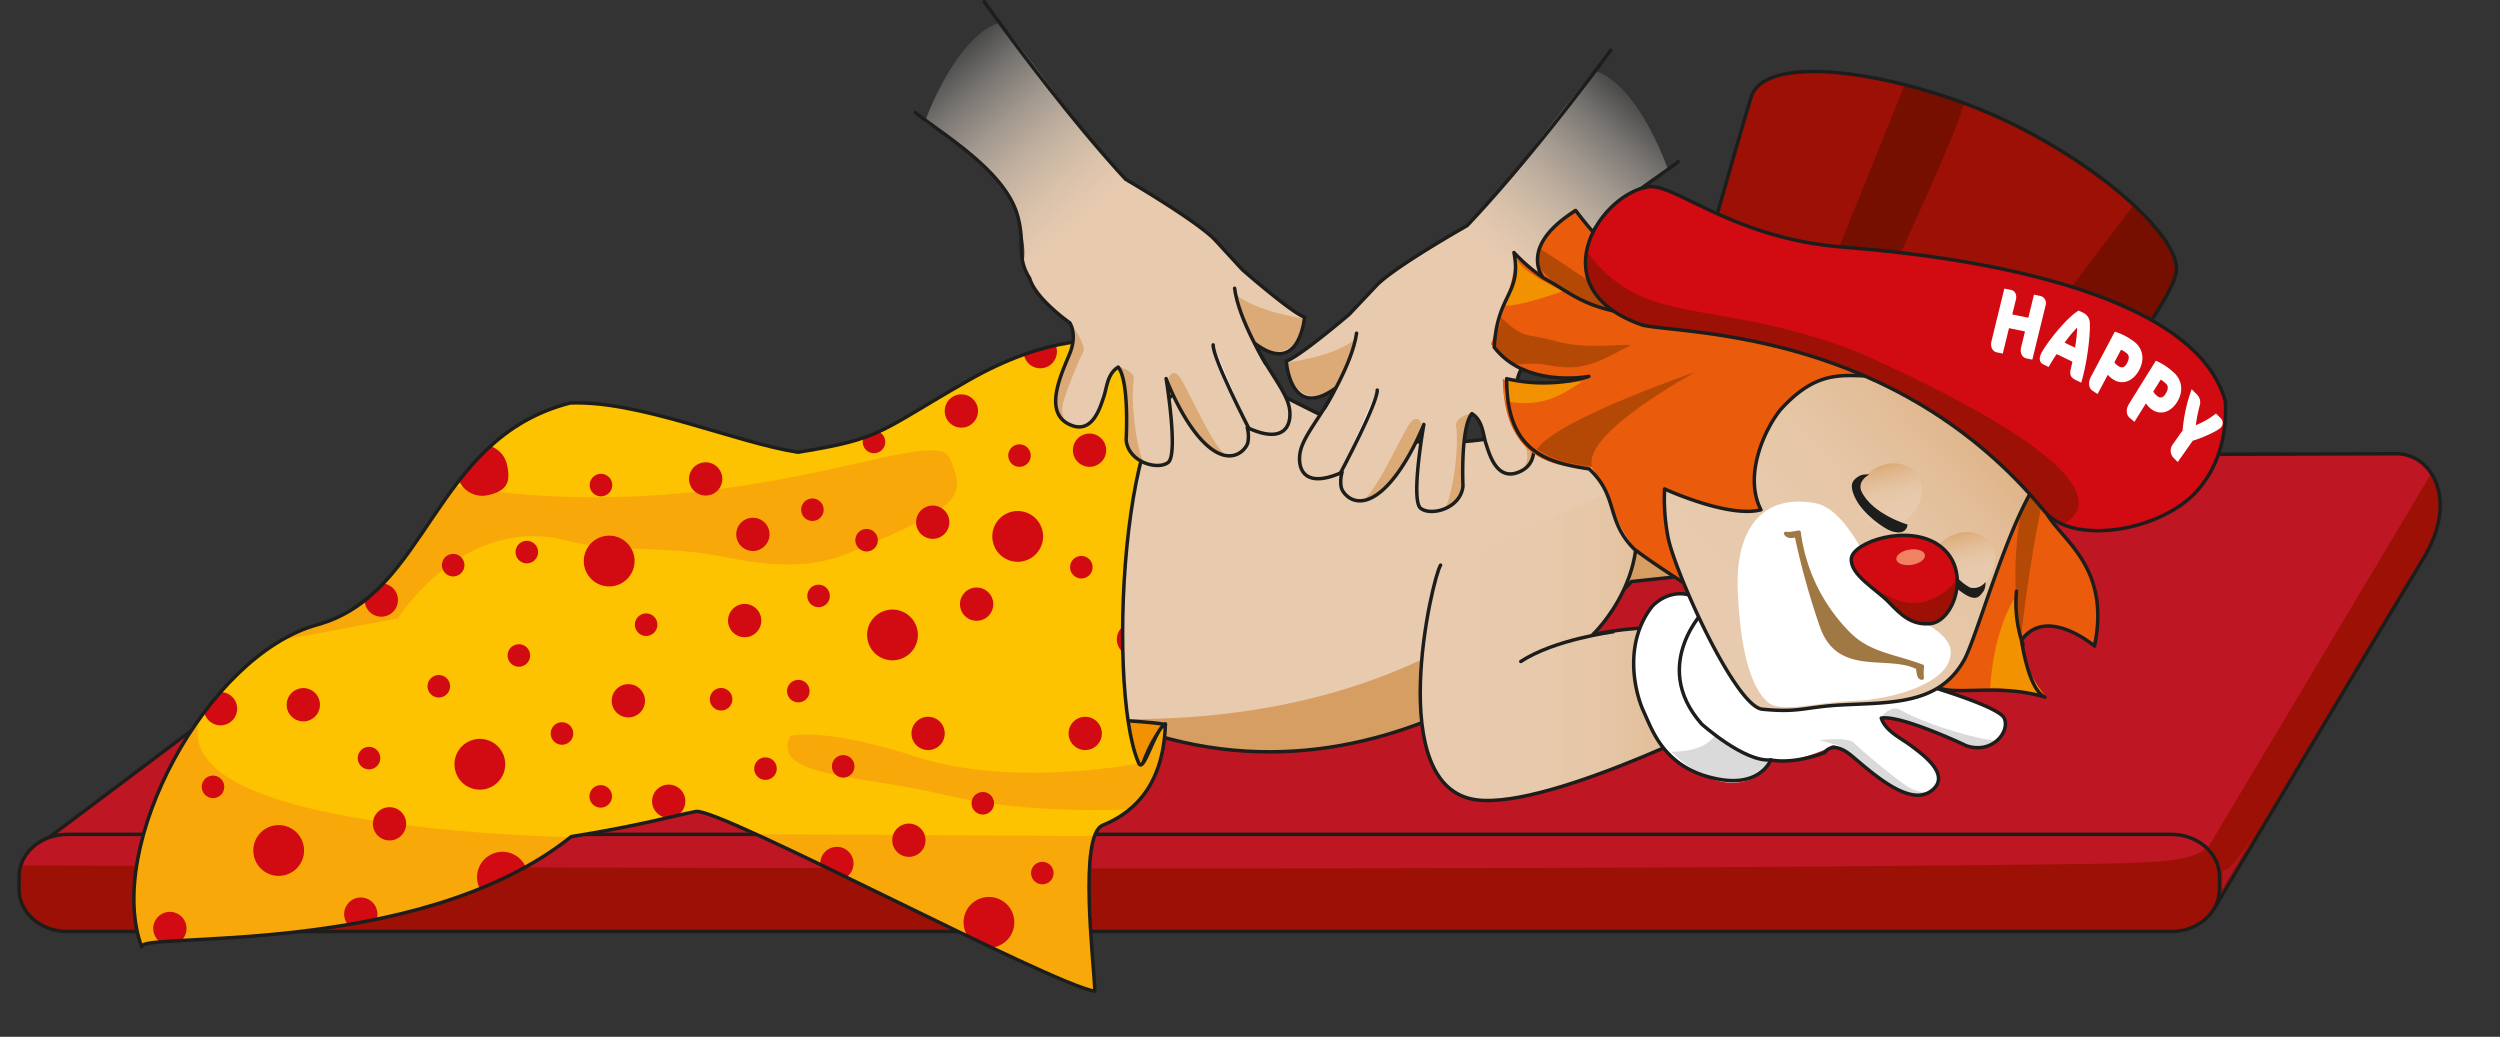 <svg id="Ebene_1" data-name="Ebene 1" xmlns="http://www.w3.org/2000/svg" xmlns:xlink="http://www.w3.org/1999/xlink" viewBox="0 0 1074.295 445.53"><rect x="0" y="0" width="1074.295" height="445.53" fill="#333333" stroke="none"/><defs><style>.cls-1,.cls-6{fill:#be1622;}.cls-1,.cls-11,.cls-12,.cls-16,.cls-2,.cls-20,.cls-21,.cls-27,.cls-3,.cls-39,.cls-4,.cls-5,.cls-9{stroke:#1d1d1b;}.cls-1,.cls-11,.cls-12,.cls-16,.cls-2,.cls-20,.cls-21,.cls-27,.cls-3,.cls-38,.cls-39,.cls-4,.cls-5,.cls-9{stroke-linecap:round;stroke-linejoin:round;stroke-width:1.5px;}.cls-13,.cls-2{fill:#e8cbaf;}.cls-28,.cls-3,.cls-8{fill:#9c1006;}.cls-3,.cls-4,.cls-5{clip-rule:evenodd;}.cls-31,.cls-4{fill:#d20a11;}.cls-40,.cls-5{fill:#fdc300;}.cls-7{clip-path:url(#clip-path);}.cls-21,.cls-9{fill:none;}.cls-10{clip-path:url(#clip-path-2);}.cls-11{fill:url(#linear-gradient);}.cls-12{fill:url(#linear-gradient-2);}.cls-14{clip-path:url(#clip-path-3);}.cls-15{fill:#d69e63;}.cls-15,.cls-18,.cls-19,.cls-20,.cls-21,.cls-22,.cls-23,.cls-24,.cls-25,.cls-26,.cls-27,.cls-28,.cls-30,.cls-31,.cls-34,.cls-35,.cls-36,.cls-37,.cls-38,.cls-39,.cls-40,.cls-42,.cls-43{fill-rule:evenodd;}.cls-16{fill:url(#linear-gradient-3);}.cls-17{fill:#b0161e;}.cls-18,.cls-20,.cls-33{fill:#fff;}.cls-19{fill:#dadada;}.cls-22{fill:url(#linear-gradient-4);}.cls-23{fill:#dbaa76;}.cls-24{fill:#ea5b0c;}.cls-25{fill:#b44805;}.cls-26,.cls-39{fill:#f39200;}.cls-27{fill:url(#linear-gradient-5);}.cls-29{clip-path:url(#clip-path-4);}.cls-30{fill:#760f00;}.cls-32{clip-path:url(#clip-path-5);}.cls-34{fill:url(#linear-gradient-6);}.cls-35{fill:#1d1d1b;}.cls-36{fill:url(#linear-gradient-7);}.cls-37{fill:#f08262;}.cls-38{fill:#a07843;stroke:#a07843;}.cls-41{clip-path:url(#clip-path-6);}.cls-42{fill:#f8a909;}.cls-43{fill:url(#linear-gradient-8);}</style><clipPath id="clip-path" transform="translate(130.396 28.928)"><path class="cls-1" d="M-114.603,334.883,82.707,186.718s18.205-20.651,53.644-19.448c38.161,1.294,748.896-1.23,763.235-1.23s27.169,19.055,11.322,45.164c-20.3,33.433-89.744,150.168-89.744,150.168"/></clipPath><clipPath id="clip-path-2" transform="translate(130.396 28.928)"><path class="cls-1" d="M823.364,353.26c0,10.004-9.29,18.114-20.745,18.114H-101.464c-11.457,0-20.744-8.11-20.744-18.114v-5.534c0-10.004,9.287-18.112,20.744-18.112H802.619c11.455,0,20.745,8.109,20.745,18.112Z"/></clipPath><linearGradient id="linear-gradient" x1="78.252" y1="573.237" x2="294.533" y2="573.237" gradientTransform="translate(36.356 784.778) rotate(-144.323)" gradientUnits="userSpaceOnUse"><stop offset="0" stop-color="#e8cbaf"/><stop offset="0.364" stop-color="#e7caac"/><stop offset="0.585" stop-color="#e5c5a4"/><stop offset="0.768" stop-color="#e2bc96"/><stop offset="0.93" stop-color="#deb181"/><stop offset="1" stop-color="#dbaa76"/></linearGradient><linearGradient id="linear-gradient-2" x1="258.043" y1="444.998" x2="267.018" y2="444.998" xlink:href="#linear-gradient"/><clipPath id="clip-path-3" transform="translate(130.396 28.928)"><path class="cls-2" d="M556.034,147.361C440.69,188.536,432.216,124.844,370.396,128.657c-61.818,3.814-63.691,57.828-112.752,86.452-28.573-12.859-72.612,7.714-85.94,10.064-10.37,1.831-32.167-8.274-34.659-11.292-34.965-28.68-49.093,12.929-52.344,22.105-3.252,9.174-31.358,33.612-31.358,33.612s-24.112,5.538-9.671,17.222c0,0-8.634,6.839.161,9.883,0,0-7.382,2.743.601,8.449,0,0-7.89,5.383-.077,7.444,0,0-9.055,8.928.812,12.311,0,0,4.924,4.393,8.032-1.414,6.36-11.893,65.962-41.588,65.962-41.588,41.007-15.864,113.878,7.628,113.878,7.628s80.713,6.328,116.227-8.566c123.727,50.407,221.417-59.985,221.417-59.985l24.297-2.59S591.396,169.54,556.034,147.361Z"/></clipPath><linearGradient id="linear-gradient-3" x1="479.911" y1="247.255" x2="622.039" y2="247.255" gradientTransform="matrix(1, 0, 0, 1, 0, 0)" xlink:href="#linear-gradient"/><linearGradient id="linear-gradient-4" x1="473.382" y1="143.411" x2="535.761" y2="-18.538" gradientTransform="matrix(0.937, 0.349, -0.349, 0.937, 80.459, -150.285)" gradientUnits="userSpaceOnUse"><stop offset="0.423" stop-color="#e8cbaf"/><stop offset="0.479" stop-color="#e9ccb1" stop-opacity="0.973"/><stop offset="0.556" stop-color="#ead0b7" stop-opacity="0.896"/><stop offset="0.646" stop-color="#edd7c1" stop-opacity="0.77"/><stop offset="0.745" stop-color="#f1e0cf" stop-opacity="0.594"/><stop offset="0.852" stop-color="#f7ece2" stop-opacity="0.368"/><stop offset="0.963" stop-color="#fdfaf7" stop-opacity="0.098"/><stop offset="1" stop-color="#fff" stop-opacity="0"/></linearGradient><linearGradient id="linear-gradient-5" x1="1329.21" y1="393.357" x2="1358.805" y2="225.514" gradientTransform="matrix(-0.517, -0.856, -0.856, 0.517, 1630.86, 1190.613)" xlink:href="#linear-gradient"/><clipPath id="clip-path-4" transform="translate(130.396 28.928)"><path class="cls-3" d="M756.554,159.574s46.105-56.944,48.242-71.565c2.134-14.614-31.558-45.188-73-64.946C690.361,3.302,628.295-7.864,622.034,12.945c-8.201,27.256-21.99,76.882-21.99,76.882S676.792,92.952,756.554,159.574Z"/></clipPath><clipPath id="clip-path-5" transform="translate(130.396 28.928)"><path class="cls-4" d="M814.013,181.684c-15.552,17.843-53.745,23.817-65.695,9.261-64.132-78.112-155.069-76.242-172.737-80.117-44.015-15.055-19.874-54.734,1.196-59.27C587.83,48.157,612.628,73.555,662.091,77.32c49.464,3.761,150.284,17.58,163.792,66.154C826.731,160.171,821.836,172.71,814.013,181.684Z"/></clipPath><linearGradient id="linear-gradient-6" x1="125.647" y1="9.888" x2="152.295" y2="9.888" gradientTransform="matrix(-0.232, -0.973, -0.973, 0.232, 754.78, 346.35)" xlink:href="#linear-gradient"/><linearGradient id="linear-gradient-7" x1="168.3" y1="35.992" x2="194.51" y2="35.992" gradientTransform="matrix(-0.242, -0.99, -0.976, 0.226, 760.29, 355.553)" xlink:href="#linear-gradient"/><clipPath id="clip-path-6" transform="translate(130.396 28.928)"><path class="cls-5" d="M386.263,140.396c1.154-10.31-35.644-42.912-100.509-5.862-39.024,22.291-36.54,24.93-73.217,30.873-26.932-4.122-68.046-22.356-97.915-21.171C55.393,159.424,53.899,226.347,6.025,239.508S-85.502,335.075-69.5,378.003c-2.524-6.774,118.811,5.266,184.586-47.431,28.85-4.583,45.004-9.165,53.541-10.79,9.797-1.864,152.769,74.38,171.479,77.236-.453-12.577-7.141-67.034,3.352-71.323,10.496-4.289,26.178-14.504,26.936-43.585-4.655,2.449-9.336,21.696-11.448,16.918C344.164,265.586,352.942,119.344,386.263,140.396Z"/></clipPath><linearGradient id="linear-gradient-8" x1="353.189" y1="121.633" x2="415.572" y2="-40.326" gradientTransform="matrix(-0.942, 0.336, 0.336, 0.942, 669.87, -103.614)" xlink:href="#linear-gradient-4"/></defs><title>Happy-Massage</title><path class="cls-6" d="M-114.603,334.883,82.707,186.718s18.205-20.651,53.644-19.448c38.161,1.294,748.896-1.23,763.235-1.23s27.169,19.055,11.322,45.164c-20.3,33.433-89.744,150.168-89.744,150.168" transform="translate(130.396 28.928)"/><g class="cls-7"><polygon class="cls-8" points="943.724 372.753 1046.382 200.758 1074.295 226.871 959.032 406.073 943.724 372.753"/></g><path class="cls-9" d="M-114.603,334.883,82.707,186.718s18.205-20.651,53.644-19.448c38.161,1.294,748.896-1.23,763.235-1.23s27.169,19.055,11.322,45.164c-20.3,33.433-89.744,150.168-89.744,150.168" transform="translate(130.396 28.928)"/><path class="cls-6" d="M823.364,353.26c0,10.004-9.29,18.114-20.745,18.114H-101.464c-11.457,0-20.744-8.11-20.744-18.114v-5.534c0-10.004,9.287-18.112,20.744-18.112H802.619c11.455,0,20.745,8.109,20.745,18.112Z" transform="translate(130.396 28.928)"/><g class="cls-10"><path class="cls-8" d="M-130.395,342.926s565.491,2.99,842.867,0c101.26-1.091,97.254,0,111.662-12.606,0,0,22.511,47.726-18.91,46.825-21.177-.46-916.272-5.16-916.272-5.16S-130.609,364.888-130.395,342.926Z" transform="translate(130.396 28.928)"/></g><path class="cls-9" d="M823.364,353.26c0,10.004-9.29,18.114-20.745,18.114H-101.464c-11.457,0-20.744-8.11-20.744-18.114v-5.534c0-10.004,9.287-18.112,20.744-18.112H802.619c11.455,0,20.745,8.109,20.745,18.112Z" transform="translate(130.396 28.928)"/><path class="cls-11" d="M86.326,262.367c-.117-14.355,41.948-26.635,41.948-26.635C182.659,243.714,193.01,262,193.01,262c9.749,29.264,84.656,16.103,84.656,16.103l24.297,2.558,52.83-142.703s-59.683,41.132-78.578,50.003c-70.003,32.861-95.036,10.506-110.009-11.68-27.702-41.042-50.911-1.395-50.911-1.395C110.267,193.073,72.14,229.931,72.14,229.931s-22.506,40.023,2.371,44.219" transform="translate(130.396 28.928)"/><path class="cls-12" d="M79.219,267.333c2.674-3.319,5.154-5.17,7.599-3.598s2.264,5.538-.407,8.854c-2.671,3.313-6.816,4.723-9.262,3.153C74.7,274.17,76.549,270.643,79.219,267.333Z" transform="translate(130.396 28.928)"/><path class="cls-13" d="M556.034,147.361C440.69,188.536,432.216,124.844,370.396,128.657c-61.818,3.814-63.691,57.828-112.752,86.452-28.573-12.859-72.612,7.714-85.94,10.064-10.37,1.831-32.167-8.274-34.659-11.292-34.965-28.68-49.093,12.929-52.344,22.105-3.252,9.174-31.358,33.612-31.358,33.612s-24.112,5.538-9.671,17.222c0,0-8.634,6.839.161,9.883,0,0-7.382,2.743.601,8.449,0,0-7.89,5.383-.077,7.444,0,0-9.055,8.928.812,12.311,0,0,4.924,4.393,8.032-1.414,6.36-11.893,65.962-41.588,65.962-41.588,41.007-15.864,113.878,7.628,113.878,7.628s80.713,6.328,116.227-8.566c123.727,50.407,221.417-59.985,221.417-59.985l24.297-2.59S591.396,169.54,556.034,147.361Z" transform="translate(130.396 28.928)"/><g class="cls-14"><path class="cls-15" d="M351.914,280.087c163.344,1.332,215.147-99.507,227.034-112.105L592.693,224.12c-53.844,60.719-165.571,76.343-224.9,85.959C367.793,310.079,345.052,292.784,351.914,280.087Z" transform="translate(130.396 28.928)"/></g><path class="cls-9" d="M556.034,147.361C440.69,188.536,432.216,124.844,370.396,128.657c-61.818,3.814-63.691,57.828-112.752,86.452-28.573-12.859-72.612,7.714-85.94,10.064-10.37,1.831-32.167-8.274-34.659-11.292-34.965-28.68-49.093,12.929-52.344,22.105-3.252,9.174-31.358,33.612-31.358,33.612s-24.112,5.538-9.671,17.222c0,0-8.634,6.839.161,9.883,0,0-7.382,2.743.601,8.449,0,0-7.89,5.383-.077,7.444,0,0-9.055,8.928.812,12.311,0,0,4.924,4.393,8.032-1.414,6.36-11.893,65.962-41.588,65.962-41.588,41.007-15.864,113.878,7.628,113.878,7.628s80.713,6.328,116.227-8.566c123.727,50.407,221.417-59.985,221.417-59.985l24.297-2.59S591.396,169.54,556.034,147.361Z" transform="translate(130.396 28.928)"/><path class="cls-16" d="M488.645,213.927c-3.526,5.293-24.703,95.509,15.372,100.846,32.519,4.329,118.022-39.958,118.022-39.958l-4.143-34.653s-44.169-1.381-63.973,3.756c0,0,29.992-28.227,14.715-64.48" transform="translate(130.396 28.928)"/><path class="cls-17" d="M824.762,345.111l-.168,7.906,19.648-33.379S829.041,346.872,824.762,345.111Z" transform="translate(130.396 28.928)"/><path class="cls-18" d="M575.949,276.902c-3.972-8.586-8.801-29.623,3.778-45.44,6.705-6.663,16.74-7.472,23.619.45,0,0,21.578-14.824,24.632-16.637,3.387-2.006,17.354-3.64,17.354-3.64s28.97-11.62,31.651-16.37c0,0,24.309,13.498,10.759,25.377,4.591-.194,22.805-3.422,31.098-.01,8.29,3.412,20.944,9.43,4.824,20.887a22.64,22.64,0,0,1,7.382,2.817c3.2,2.092,9.943,11.492-3.682,16.581-13.631,5.092-37.768,2.328-37.768,2.328s38.6,10.709,41.25,16.435c2.646,5.726-5.062,15.691-16.358,11.803,0,0-28.064-13.323-36.478-11.826,1.948,5.771,8.624,8.628,12.965,11.965,4.337,3.332,17.829,12.644,8.343,19.438-9.484,6.802-25.62-8.235-34.055-15.243-8.437-7.004-9.189-3.675-9.189-3.675s-14.879,7.449-25.537,5.486c0,0-2.697,11.486-20.53,8.332C586.576,301.812,579.918,285.493,575.949,276.902Z" transform="translate(130.396 28.928)"/><path class="cls-19" d="M587.809,294.114s13.345.527,18.359-6.582c0,0,16.171,9.915,23.794,11.149C627.669,305.19,610.777,316.708,587.809,294.114Z" transform="translate(130.396 28.928)"/><path class="cls-19" d="M689.453,262.087s-3.739-2.988.113-4.305c3.855-1.308,37.441,1.309,44.147-1.96L731.89,258.402A70.862,70.862,0,0,1,689.453,262.087Z" transform="translate(130.396 28.928)"/><path class="cls-19" d="M678.179,278.978s3.701-4.756,7.518-3.082c13.382,7.492,36.791,13.569,41.382,13.285,0,0-4.046,4.122-11.874,1.746C707.379,288.547,683.301,277.95,678.179,278.978Z" transform="translate(130.396 28.928)"/><path class="cls-19" d="M651.345,289.126s12.509-1.531,14.987,1.177c2.472,2.712,19.686,17.092,23.95,19.334,4.274,2.244,6.831,1.725,6.831,1.725s-4.807,8.89-37.173-19.896Z" transform="translate(130.396 28.928)"/><path class="cls-19" d="M657.165,218.57c11.322-4.639,20.142-21.444,20.142-21.444s14.967,6.477,13.142,17.211c-.944,5.58-6.978,7.518-6.978,7.518S661.466,219.74,657.165,218.57Z" transform="translate(130.396 28.928)"/><path class="cls-20" d="M723.871,241.047s-38.39-.249-44.882-3.176" transform="translate(130.396 28.928)"/><path class="cls-21" d="M694.616,221.173c1.065-.133-25.024,1.566-40.625-3.361" transform="translate(130.396 28.928)"/><path class="cls-20" d="M630.538,297.627c-11.429,1.029-29.743-15.468-29.743-15.468-22.617-25.733,2.035-49.78,2.035-49.78" transform="translate(130.396 28.928)"/><path class="cls-21" d="M575.949,276.902c-3.972-8.586-8.801-29.623,3.778-45.44,6.705-6.663,16.74-7.472,23.619.45,0,0,13.38-13.443,24.808-16.413,3.661-.954,17.724-4.538,17.724-4.538s27.061-10.358,30.968-14.628c0,0,28.596,14.153,6.893,24.758,13.114.966,26.883-2.542,35.738-.093,8.505,2.357,17.394,9.433,4.186,20.521a22.64,22.64,0,0,1,7.382,2.817c3.2,2.092,9.943,11.492-3.682,16.581-13.631,5.092-37.768,2.328-37.768,2.328s38.6,10.709,41.25,16.435c2.646,5.726-5.062,15.691-16.358,11.803,0,0-28.064-13.323-36.478-11.826,1.948,5.771,8.624,8.628,12.965,11.965,4.337,3.332,17.829,12.644,8.343,19.438-9.484,6.802-25.62-8.235-34.055-15.243-8.437-7.004-11.49-1.372-11.49-1.372s-12.577,5.146-23.235,3.183c0,0-4.228,11.486-22.063,8.332C585.04,301.812,579.918,285.493,575.949,276.902Z" transform="translate(130.396 28.928)"/><path class="cls-21" d="M523.127,255.32c14.428-9.453,39.635-12.739,39.635-12.739" transform="translate(130.396 28.928)"/><path class="cls-22" d="M586.663,44.685s-12.68-37.545-31.952-43.287c-28.747,35.067-30.84,41.586-55.699,67.865,0,0-30.467,16.965-38.092,24.982-2.449,2.576-11.768,12.463-11.768,12.463s-21.267,18.138-27.007,20.029c0,0,1.699,25.693,20.968,11.745-4.545,10.348-13.663,20.03-15,27.485-1.277,7.156,1.824,15.838,18.014,8.552a14.499,14.499,0,0,0-.365,6.415c.678,3.011,6.916,10.642,17.509,1.479,10.59-9.162,17.995-28.46,17.995-28.46s-5.79,32.49-1.378,36.016c4.406,3.53,17.219.185,18.192-9.522,0,0-1.12-25.059,3.83-31.147,4.748,3.001,4.71,8.879,6.111,13.085,1.401,4.209,4.739,17.014,15.245,11.482,10.503-5.53,2.756-21.86-.472-30.176-3.228-8.313.203-13.15.203-13.15s14.912-10.127,17.465-18.835c6.351-9.863-1.048-4.943,5.854-27.731C552.1,64.866,586.663,44.685,586.663,44.685Z" transform="translate(130.396 28.928)"/><path class="cls-23" d="M480.397,153.053s-1.32-3.658-4.192-1.035c-2.872,2.627-14.359,29.157-20.311,33.467l3.245-.731S475.849,172.375,480.397,153.053Z" transform="translate(130.396 28.928)"/><path class="cls-23" d="M501.365,148.768s-6.123,1.609-6.1,4.985c1.624,12.24-2.29,31.839-4.476,35.298a11.057,11.057,0,0,0,6.635-8.684C498.401,173.724,498.236,152.439,501.365,148.768Z" transform="translate(130.396 28.928)"/><path class="cls-23" d="M522.342,130.747s-6.699,9.232-5.121,11.845c1.575,2.607,8.251,19.592,8.63,23.461.376,3.872-1.193,5.707-1.193,5.707s10.569-1.391-3.654-33.787Z" transform="translate(130.396 28.928)"/><path class="cls-23" d="M451.954,116.886c-9.186,7.508-29.054,9.925-29.054,9.925s-.01,13.202,11.085,14.592c5.773.724,10.159-3.416,10.159-3.416S451.283,120.502,451.954,116.886Z" transform="translate(130.396 28.928)"/><path class="cls-20" d="M445.771,174.067s15.78-29.61,15.665-35.365" transform="translate(130.396 28.928)"/><path class="cls-21" d="M438.828,146.388c-.564.782,11.953-18.855,13.719-32.143" transform="translate(130.396 28.928)"/><path class="cls-21" d="M561.784-7.391c-10.21,13.873-36.85,49.113-61.712,75.394,0,0-31.341,17.733-38.966,25.751-2.449,2.578-11.771,12.466-11.771,12.466s-21.264,18.136-27.004,20.026c0,0,1.698,25.691,20.968,11.745-4.545,10.35-13.663,20.03-15.003,27.485-1.278,7.156,1.828,15.838,18.017,8.555a14.479,14.479,0,0,0-.368,6.414c.68,3.006,6.919,10.64,17.509,1.481,10.593-9.165,17.995-28.463,17.995-28.463s-5.784,32.492-1.378,36.018c4.409,3.53,17.219.187,18.195-9.52,0,0-1.123-25.062,3.83-31.148,4.748,3.001,4.71,8.88,6.111,13.087s4.736,17.011,15.242,11.479c10.506-5.529,2.756-21.86-.472-30.174-3.228-8.313.206-13.149.206-13.149s14.909-10.128,17.465-18.837c6.354-9.863,1.74-14.967,5.856-27.73C552.63,64.484,580.308,48.983,590.771,40.58" transform="translate(130.396 28.928)"/><path class="cls-24" d="M746.228,181.009c-3.251,16.323,33.336,27.797,22.511,67.684,0,0-16.695-17.315-30.302-2.782-.926,3.401-1.025,14.18,8.352,23.501-23.348-2.323-37.55-.194-43.601-3.401,6.931-15.319,4.701-25.089,4.701-25.089-.263-.122-30.183,4.557-23.872,25.089-8.725,1.054-39.099,11.561-48.612-.824-9.255-12.059-3.599-17.507-3.599-17.507-17.515-12.975-39.487-24.939-57.002-37.907-12.637-13.237-12.683-26.97-21.347-37.843-17.373.669-37.751-5.063-38.086-38.141,15.471,11.816,34.763-1.135,34.763-1.135.003-.016-21.9,5.424-39.843-13.711,0,0,10.743-26.891,10.24-37.439,2.603,2.231,7.952,5.347,10.963,8.211,0,0-7.09-13.153,14.816-29.094,16.973,26.004,39.551,40.761,56.6,30.286,19.642-12.071,59.987-13.524,79.03,3.933C704.989,115.964,752.553,149.295,746.228,181.009Z" transform="translate(130.396 28.928)"/><path class="cls-25" d="M751.85,172.429c-5.399,7.976-12.509,59.334-13.742,72.545-3.349-15.673-3.237-38.642.191-54.544C740.134,185.591,751.928,167.128,751.85,172.429Z" transform="translate(130.396 28.928)"/><path class="cls-25" d="M632.455,260.101c12.642,3.791,30.617-8.614,41.245-17.687a73.886,73.886,0,0,1-41.468,5.376S629.563,259.231,632.455,260.101Z" transform="translate(130.396 28.928)"/><path class="cls-25" d="M530.072,164.077c8.482-12.733,67.988-33.13,67.988-33.13.162.067-48.569,26.165-44.302,40.564C545.184,170.611,538.163,169.421,530.072,164.077Z" transform="translate(130.396 28.928)"/><path class="cls-25" d="M570.196,119.507c-11.56,5.69-18.826,11.552-34.343,8.64-16.195-3.04-15.335,4.299-24.297-8.026.067-5.153,4.34-11.098,2.626-13.003,11.212,10.429,10.306,6.67,24.24,10.636C551.831,121.57,570.37,118.365,570.196,119.507Z" transform="translate(130.396 28.928)"/><path class="cls-25" d="M571.404,104.996s-25.056-17.611-40.946-27.66c-.061,3.776-1.39,4.625-.342,7.573C539.42,96.772,556.422,106.548,571.404,104.996Z" transform="translate(130.396 28.928)"/><path class="cls-26" d="M724.834,266.938s.66-22.468,10.318-38.577c0,0-.475,25.927,13.8,42.287C748.952,270.648,726.267,265.107,724.834,266.938Z" transform="translate(130.396 28.928)"/><path class="cls-26" d="M541.2,96.148c-20.8,7.415-25.285,6.185-25.285,6.185s7-14.764,4.947-21.79C520.863,80.543,519.016,85.882,541.2,96.148Z" transform="translate(130.396 28.928)"/><path class="cls-26" d="M549.483,135.003c-11.247,7.731-18.994,10.862-32.754,8.552-1.905-5.422,1.039-6.253.055-10.112C516.784,133.442,530.344,137.07,549.483,135.003Z" transform="translate(130.396 28.928)"/><path class="cls-21" d="M747.374,182.961c-3.213,16.377,30.953,23.682,22.294,65.733,0,0-20.641-17.515-31.353-2.549,0,0,2.724,20.948,10.017,24.503-19.868-6.143-40.148-.166-46.69-4.636,9.585-17.315,7.049-23.606,6.884-23.665,0,0-34.117,4.096-26.981,23.665-11.47,2.71-36.552,10.871-46.794-2.125-9.264-11.751-3.601-17.174-3.601-17.174-17.483-13.103-41.795-26.569-59.272-39.663-12.399-12.443-6.572-22.456-19.382-34.475-18.687-2.792-35.547-7.688-35.446-38.781,18.858,4.512,35.206-.779,35.316-.994,0,0-26.99,5.254-40.671-12.521,1.34-23.257,11.927-22.673,8.485-40.68a76.593,76.593,0,0,0,12.573,10.827S521.625,77.124,546.724,61.537c18.809,25.089,45.512,46.401,68.26,26.89,18.913-16.219,45.827-7.284,66.121,10.376C704.61,119.257,753.648,150.986,747.374,182.961ZM736.133,225.123a53.94,53.94,0,0,0,2.808,22.951M563.801,104.88c-15.425-3.29-20.867-8.964-30.713-14.252" transform="translate(130.396 28.928)"/><path class="cls-27" d="M713.358,255.165c-10.726,18.597-30.53,17.733-52.057,18.816-16.137.806-18.235,3.472-34.436,1.844-11.704-1.18-38.063-60.076-40.564-74.331A88.115,88.115,0,0,1,584.9,181.183s27.534,12.677,41.415,8.945c-7.582-14.712,1.587-34.578,8.364-42.967,17.419-19.243,29.019-13.767,43.827-14.562,13.641-.727,48.441-23.655,71.668,39.618C735.386,184.302,719.348,245.256,713.358,255.165Z" transform="translate(130.396 28.928)"/><path class="cls-18" d="M665.626,272.308c15.841-.389,42.825-7.463,42.217-21.265-.434-9.954-19.967-15.516-25.322-20.554-5.359-5.04-16.632-40.298-32.942-43.213-23.753-4.25-34.291,12.514-33.234,37.638,1.016,24.15,5.202,41.216,12.912,47.904C634.968,277.774,650.61,272.683,665.626,272.308Z" transform="translate(130.396 28.928)"/><path class="cls-28" d="M756.554,159.574s46.105-56.944,48.242-71.565c2.134-14.614-31.558-45.188-73-64.946C690.361,3.302,628.295-7.864,622.034,12.945c-8.201,27.256-21.99,76.882-21.99,76.882S676.792,92.952,756.554,159.574Z" transform="translate(130.396 28.928)"/><g class="cls-29"><path class="cls-30" d="M654.087,91.81,690.583,1.302S710.764,8.97,714.062,11.44C717.356,13.9,682.139,88.818,682.139,88.818Z" transform="translate(130.396 28.928)"/><path class="cls-30" d="M787.831,57.441l-42.88,56.375,24.098,30.3s39.626-45.561,40.622-48.155,2.86-11.227-.709-16.113C805.398,74.957,787.831,57.441,787.831,57.441Z" transform="translate(130.396 28.928)"/></g><path class="cls-21" d="M756.554,159.574s46.105-56.944,48.242-71.565c2.134-14.614-31.558-45.188-73-64.946C690.361,3.302,628.295-7.864,622.034,12.945c-8.201,27.256-21.99,76.882-21.99,76.882S676.792,92.952,756.554,159.574Z" transform="translate(130.396 28.928)"/><path class="cls-31" d="M814.013,181.684c-15.552,17.843-53.745,23.817-65.695,9.261-64.132-78.112-155.069-76.242-172.737-80.117-44.015-15.055-19.874-54.734,1.196-59.27C587.83,48.157,612.628,73.555,662.091,77.32c49.464,3.761,150.284,17.58,163.792,66.154C826.731,160.171,821.836,172.71,814.013,181.684Z" transform="translate(130.396 28.928)"/><g class="cls-32"><path class="cls-28" d="M752.51,197.573s-77.689-82.933-182.612-86.192c0,0-26.807-15.698-21.344-36.234,26.529,39.136,52.83,21.728,119.533,47.242C806.374,184.46,752.51,197.573,752.51,197.573Z" transform="translate(130.396 28.928)"/></g><path class="cls-21" d="M814.013,181.684c-15.552,17.843-53.745,23.817-65.695,9.261-64.132-78.112-155.069-76.242-172.737-80.117-44.015-15.055-19.874-54.734,1.196-59.27C587.83,48.157,612.628,73.555,662.091,77.32c49.464,3.761,150.284,17.58,163.792,66.154C826.731,160.171,821.836,172.71,814.013,181.684Z" transform="translate(130.396 28.928)"/><path class="cls-33" d="M740.418,125.108c-1.595-.327-2.967-2.116-2.296-4.826l1.656-6.78-6.878-1.411-2.672,10.927-2.577-.525c-1.601-.324-2.927-2.106-2.27-4.816l5.524-22.592,3.005.614c1.532.316,2.478,2.01,1.983,4.03l-1.578,6.47,6.902,1.408,2.42-9.917,2.86.582a3.18,3.18,0,0,1,2.136,4.056L742.93,125.62Z" transform="translate(130.396 28.928)"/><path class="cls-33" d="M761.505,134.334c-1.954-.938-2.672-2.164-2.067-4.609.24-.99.483-2.067.692-3.244l-6.731-3.241c-1.187,1.639-2.591,4.047-3.468,5.524l-2.18-1.048c-1.731-.828-1.972-2.452-1.198-4.325,1.52-3.684,11.004-15.888,16.299-18.858l2.099,1.005a5.001,5.001,0,0,1,2.695,4.479c.205,4.953-1.013,16.417-3.708,25.493Zm.712-22.514a55.571,55.571,0,0,0-5.396,6.493l4.47,2.154A64.674,64.674,0,0,0,762.216,111.82Z" transform="translate(130.396 28.928)"/><path class="cls-33" d="M777.563,134.041a8.324,8.324,0,0,1-2.18-1.958l-4.424,8.339-2.232-1.52c-1.314-.902-2.113-3.105-.573-6.007l10.222-19.304a25.711,25.711,0,0,1,5.955,2.683l2.009,1.375c3.758,2.568,5.197,7.353,2.536,12.379C786.106,135.269,781.315,136.612,777.563,134.041Zm5.564-11.455-.999-.683a6.014,6.014,0,0,0-1.097-.51l-2.84,5.38a6.281,6.281,0,0,0,1.722,1.602c1.578,1.078,2.747.547,3.679-1.196C784.925,124.668,784.412,123.463,783.127,122.586Z" transform="translate(130.396 28.928)"/><path class="cls-33" d="M793.754,146.617a8.909,8.909,0,0,1-2-2.212l-4.945,7.944-2.093-1.772c-1.23-1.041-1.859-3.354-.139-6.114l11.429-18.389a26.447,26.447,0,0,1,5.665,3.335l1.896,1.613c3.514,2.985,4.586,7.955,1.615,12.741C802.086,148.752,797.269,149.599,793.754,146.617Zm6.296-10.968-.938-.792a6.425,6.425,0,0,0-1.033-.628l-3.184,5.118a6.574,6.574,0,0,0,1.586,1.804c1.474,1.254,2.663.845,3.697-.818C801.669,137.937,801.252,136.672,800.051,135.65Z" transform="translate(130.396 28.928)"/><path class="cls-33" d="M811.865,160.452l-6.447,9.177-1.925-1.922a4.555,4.555,0,0,1-.098-5.83l4.105-5.842a67.905,67.905,0,0,1,3.908-17.706l2.22,2.215a4.732,4.732,0,0,1,1.317,4.509,66.64,66.64,0,0,0-1.766,8.715,34.244,34.244,0,0,0,8.682-4.997l2.07,2.079a2.9,2.9,0,0,1,.304,3.595C822.95,156.289,814.975,159.619,811.865,160.452Z" transform="translate(130.396 28.928)"/><path class="cls-34" d="M703.284,204.658a17.027,17.027,0,0,0-4.311,6.708c-1.581,4.651.993,8.647,4.368,11.898,1.917,1.841,2.629,3.805,5.286,4.082a16.819,16.819,0,0,0,13.169-4.879c6.048-5.871,6.815-14.608,1.699-19.53C718.384,198.024,709.337,198.789,703.284,204.658Z" transform="translate(130.396 28.928)"/><path class="cls-35" d="M722.799,221.109s.182,2.93-1.146,4.457-2.629,4.522-8.919.08c-10.115-7.143-14.961-16.005-13.864-19.713,1.462-4.927,3.766-.867,3.766-.867s3.74,13.253,13.514,18.48A6.23,6.23,0,0,0,722.799,221.109Z" transform="translate(130.396 28.928)"/><path class="cls-36" d="M671.76,175.136a16.22,16.22,0,0,0-5.046,10.345c-.243,3.464,2.038,6.104,4.545,8.516,3.202,3.083,6.757,4.639,11.337,3.415a17.645,17.645,0,0,0,7.709-4.418c6.051-5.868,6.803-14.624,1.682-19.557C686.869,168.509,677.811,169.27,671.76,175.136Z" transform="translate(130.396 28.928)"/><path class="cls-35" d="M672.898,174.944s-3.04-.324-4.748.903c-1.705,1.233-4.606,2.663-1.167,9.537,3.306,6.622,12.185,12.871,15.381,13.918,6.783,2.22,6.963-2.811,6.963-2.811s-15.233-4.445-19.868-14.371C669.459,182.121,667.346,178.116,672.898,174.944Z" transform="translate(130.396 28.928)"/><path class="cls-31" d="M699.7,237.901c10.263-.294,17.897-22.281,3.842-32.553-13.395-9.795-37.267-1.537-37.944,5.434-.677,6.97,10.645,13.175,15.992,18.701C686.933,235.004,689.443,238.197,699.7,237.901Z" transform="translate(130.396 28.928)"/><path class="cls-37" d="M690.587,207.19c-3.402.397-6.135,2.208-6.103,4.049.035,1.835,2.82,2.999,6.224,2.606,3.396-.401,6.131-2.213,6.097-4.046C696.773,207.96,693.988,206.795,690.587,207.19Z" transform="translate(130.396 28.928)"/><path class="cls-28" d="M709.042,221.805s-12.33,15.789-30.559,4.002c0,0,11.053,15.779,20.421,13.286,9.368-2.487,12.052-13.019,10.862-17.509" transform="translate(130.396 28.928)"/><path class="cls-21" d="M698.904,239.094c10.292-.768,18.256-23.216,4.203-33.486-13.398-9.792-37.27-1.534-37.941,5.44-.677,6.965,10.645,13.169,15.986,18.691C686.499,235.267,690.85,239.702,698.904,239.094Z" transform="translate(130.396 28.928)"/><path class="cls-38" d="M664.155,243.445c8.705,8.663,18.933,9.27,31.52,13.951a23.295,23.295,0,0,0-.07,5.024c-1.746.334-1.708-3.565-1.98-4.419-12.793-6.485-33.784,3.2-41.184-17.604a325.455,325.455,0,0,1-10.94-39.241s-3.512,1.235-4.565-.838c2.4.295,4.337-.449,5.752-.534A75.548,75.548,0,0,0,664.155,243.445Z" transform="translate(130.396 28.928)"/><path class="cls-39" d="M279.999,277.378s83.699,2.876,90.41,5.113c-7.666,6.709-12.14,24.279-12.14,24.279Z" transform="translate(130.396 28.928)"/><path class="cls-40" d="M386.263,140.396c1.154-10.31-35.644-42.912-100.509-5.862-39.024,22.291-36.54,24.93-73.217,30.873-26.932-4.122-68.046-22.356-97.915-21.171C55.393,159.424,53.899,226.347,6.025,239.508S-85.502,335.075-69.5,378.003c-2.524-6.774,118.811,5.266,184.586-47.431,28.85-4.583,45.004-9.165,53.541-10.79,9.797-1.864,152.769,74.38,171.479,77.236-.453-12.577-7.141-67.034,3.352-71.323,10.496-4.289,26.178-14.504,26.936-43.585-4.655,2.449-9.336,21.696-11.448,16.918C344.164,265.586,352.942,119.344,386.263,140.396Z" transform="translate(130.396 28.928)"/><g class="cls-41"><path class="cls-42" d="M-21.225,248.331l61.75-11.468s28.227-44.991,72.334-33.521c21.497,5.589,42.769,1.853,67.925,7.058,25.58,5.292,40.787,3.681,53.809-1.763,48.517-20.294,50.281-23.821,43.225-40.582s-94.388,33.522-220.533,10.584Z" transform="translate(130.396 28.928)"/><path class="cls-42" d="M355.98,318.776s-43.396,2.688-79.496-5.924c-38.079-9.086-75.591-7.63-67.406-25.57,12.778-2.555,37.766,3.556,53.03,8.627,39.334,13.066,88.23,4.71,97.117,3.193,6.392-16.933,18.288-25.448,19.171-13.098S355.98,318.776,355.98,318.776Z" transform="translate(130.396 28.928)"/><path class="cls-42" d="M186.075,329.486c11.467,0,162.312.881,162.312.881l1.763,80.275Z" transform="translate(130.396 28.928)"/><path class="cls-42" d="M-44.161,279.204c-19.407,52.929,181.719,52.047,181.719,52.047S-75.036,430.049-87.385,415.053s.881-84.685.881-84.685l42.343-51.164" transform="translate(130.396 28.928)"/><path class="cls-31" d="M242.441,246.162a10.907,10.907,0,1,0,8.434-12.917A10.903,10.903,0,0,0,242.441,246.162Z" transform="translate(130.396 28.928)"/><path class="cls-31" d="M283.901,369.659a10.908,10.908,0,1,0,8.433-12.916A10.901,10.901,0,0,0,283.901,369.659Z" transform="translate(130.396 28.928)"/><path class="cls-31" d="M-21.315,338.784a10.903,10.903,0,0,0,12.915,8.433,10.905,10.905,0,0,0,8.436-12.913,10.912,10.912,0,0,0-12.917-8.436A10.909,10.909,0,0,0-21.315,338.784Z" transform="translate(130.396 28.928)"/><path class="cls-31" d="M66.177,175.454a10.904,10.904,0,0,0,12.914,8.432c9.087-1.906,9.817-6.344,8.436-12.913a10.908,10.908,0,1,0-21.35,4.481Z" transform="translate(130.396 28.928)"/><path class="cls-31" d="M65.134,301.735A10.906,10.906,0,1,0,73.567,288.82,10.902,10.902,0,0,0,65.134,301.735Z" transform="translate(130.396 28.928)"/><path class="cls-31" d="M74.837,350.252A10.907,10.907,0,1,0,83.27,337.335,10.902,10.902,0,0,0,74.837,350.252Z" transform="translate(130.396 28.928)"/><path class="cls-31" d="M296.251,203.817A10.908,10.908,0,1,0,304.684,190.9,10.902,10.902,0,0,0,296.251,203.817Z" transform="translate(130.396 28.928)"/><path class="cls-31" d="M120.709,214.406a10.907,10.907,0,1,0,8.433-12.919A10.903,10.903,0,0,0,120.709,214.406Z" transform="translate(130.396 28.928)"/><path class="cls-31" d="M182.606,239.216a7.148,7.148,0,1,0,5.528-8.468A7.146,7.146,0,0,0,182.606,239.216Z" transform="translate(130.396 28.928)"/><path class="cls-31" d="M186.135,202.164a7.148,7.148,0,1,0,5.528-8.468A7.145,7.145,0,0,0,186.135,202.164Z" transform="translate(130.396 28.928)"/><path class="cls-31" d="M312.782,347.237a4.834,4.834,0,1,0,3.737-5.721A4.832,4.832,0,0,0,312.782,347.237Z" transform="translate(130.396 28.928)"/><path class="cls-31" d="M237.263,204.201a4.836,4.836,0,1,0,3.737-5.725A4.834,4.834,0,0,0,237.263,204.201Z" transform="translate(130.396 28.928)"/><path class="cls-31" d="M216.628,228.151a4.835,4.835,0,1,0,3.737-5.723A4.834,4.834,0,0,0,216.628,228.151Z" transform="translate(130.396 28.928)"/><path class="cls-31" d="M123.122,180.514a4.836,4.836,0,1,0,3.737-5.723A4.835,4.835,0,0,0,123.122,180.514Z" transform="translate(130.396 28.928)"/><path class="cls-31" d="M91.256,209.306a4.835,4.835,0,1,0,3.737-5.725A4.834,4.834,0,0,0,91.256,209.306Z" transform="translate(130.396 28.928)"/><path class="cls-31" d="M59.608,214.92a4.836,4.836,0,1,0,3.739-5.723A4.837,4.837,0,0,0,59.608,214.92Z" transform="translate(130.396 28.928)"/><path class="cls-31" d="M87.837,253.732a4.835,4.835,0,1,0,3.737-5.722A4.837,4.837,0,0,0,87.837,253.732Z" transform="translate(130.396 28.928)"/><path class="cls-31" d="M53.433,266.965a4.836,4.836,0,1,0,3.739-5.723A4.838,4.838,0,0,0,53.433,266.965Z" transform="translate(130.396 28.928)"/><path class="cls-31" d="M23.441,297.84a4.836,4.836,0,1,0,3.737-5.723A4.837,4.837,0,0,0,23.441,297.84Z" transform="translate(130.396 28.928)"/><path class="cls-31" d="M-43.6,310.189a4.835,4.835,0,0,0,5.725,3.739,4.837,4.837,0,0,0,3.742-5.723,4.838,4.838,0,0,0-5.728-3.737A4.833,4.833,0,0,0-43.6,310.189Z" transform="translate(130.396 28.928)"/><path class="cls-31" d="M142.529,240.501a4.835,4.835,0,1,0,3.737-5.723A4.838,4.838,0,0,0,142.529,240.501Z" transform="translate(130.396 28.928)"/><path class="cls-31" d="M106.362,287.255a4.836,4.836,0,1,0,3.737-5.723A4.837,4.837,0,0,0,106.362,287.255Z" transform="translate(130.396 28.928)"/><path class="cls-31" d="M123.012,314.281a4.836,4.836,0,1,0,3.737-5.725A4.834,4.834,0,0,0,123.012,314.281Z" transform="translate(130.396 28.928)"/><path class="cls-31" d="M-42.631,277.086a7.151,7.151,0,0,0,8.465,5.528,7.152,7.152,0,0,0,5.529-8.466,7.154,7.154,0,0,0-8.468-5.529A7.155,7.155,0,0,0-42.631,277.086Z" transform="translate(130.396 28.928)"/><path class="cls-31" d="M349.689,247.295a7.15,7.15,0,1,0,5.528-8.468A7.15,7.15,0,0,0,349.689,247.295Z" transform="translate(130.396 28.928)"/><path class="cls-31" d="M275.727,149.159a7.149,7.149,0,1,0,5.528-8.466A7.149,7.149,0,0,0,275.727,149.159Z" transform="translate(130.396 28.928)"/><path class="cls-31" d="M282.286,232.158a7.15,7.15,0,1,0,5.528-8.466A7.147,7.147,0,0,0,282.286,232.158Z" transform="translate(130.396 28.928)"/><path class="cls-31" d="M132.624,273.68a7.149,7.149,0,1,0,5.528-8.468A7.142,7.142,0,0,0,132.624,273.68Z" transform="translate(130.396 28.928)"/><path class="cls-31" d="M149.969,316.841a7.149,7.149,0,1,0,5.527-8.466A7.143,7.143,0,0,0,149.969,316.841Z" transform="translate(130.396 28.928)"/><path class="cls-31" d="M26.469,230.393a7.15,7.15,0,1,0,5.528-8.466A7.146,7.146,0,0,0,26.469,230.393Z" transform="translate(130.396 28.928)"/><path class="cls-31" d="M17.648,365.358a7.149,7.149,0,1,0,5.526-8.465A7.144,7.144,0,0,0,17.648,365.358Z" transform="translate(130.396 28.928)"/><path class="cls-31" d="M165.846,178.346a7.149,7.149,0,1,0,5.528-8.468A7.146,7.146,0,0,0,165.846,178.346Z" transform="translate(130.396 28.928)"/><path class="cls-31" d="M309.632,123.653a7.15,7.15,0,1,0,5.528-8.466A7.146,7.146,0,0,0,309.632,123.653Z" transform="translate(130.396 28.928)"/><path class="cls-31" d="M330.804,165.996a7.149,7.149,0,1,0,5.527-8.466A7.143,7.143,0,0,0,330.804,165.996Z" transform="translate(130.396 28.928)"/><path class="cls-31" d="M253.177,333.603a7.149,7.149,0,1,0,5.527-8.465A7.141,7.141,0,0,0,253.177,333.603Z" transform="translate(130.396 28.928)"/><path class="cls-31" d="M222.242,343.6a7.149,7.149,0,1,0,5.528-8.465A7.146,7.146,0,0,0,222.242,343.6Z" transform="translate(130.396 28.928)"/><path class="cls-31" d="M29.998,326.545a7.149,7.149,0,1,0,5.527-8.466A7.144,7.144,0,0,0,29.998,326.545Z" transform="translate(130.396 28.928)"/><path class="cls-31" d="M-7.052,275.382a7.145,7.145,0,0,0,8.463,5.524,7.145,7.145,0,0,0,5.531-8.46,7.152,7.152,0,0,0-8.466-5.531A7.151,7.151,0,0,0-7.052,275.382Z" transform="translate(130.396 28.928)"/><path class="cls-31" d="M-64.389,371.533a7.145,7.145,0,0,0,8.462,5.527,7.146,7.146,0,0,0,5.531-8.462,7.147,7.147,0,0,0-8.466-5.529A7.148,7.148,0,0,0-64.389,371.533Z" transform="translate(130.396 28.928)"/><path class="cls-31" d="M329.541,215.8a4.835,4.835,0,1,0,3.739-5.722A4.835,4.835,0,0,0,329.541,215.8Z" transform="translate(130.396 28.928)"/><path class="cls-31" d="M240.446,161.987a4.834,4.834,0,1,0,3.739-5.723A4.836,4.836,0,0,0,240.446,161.987Z" transform="translate(130.396 28.928)"/><path class="cls-31" d="M213.982,191.098a4.834,4.834,0,1,0,3.737-5.723A4.838,4.838,0,0,0,213.982,191.098Z" transform="translate(130.396 28.928)"/><path class="cls-31" d="M263.411,196.949a7.148,7.148,0,1,0,5.525-8.471A7.143,7.143,0,0,0,263.411,196.949Z" transform="translate(130.396 28.928)"/><path class="cls-31" d="M302.968,167.842a4.833,4.833,0,1,0,3.737-5.722A4.833,4.833,0,0,0,302.968,167.842Z" transform="translate(130.396 28.928)"/><path class="cls-31" d="M207.917,269.051a4.836,4.836,0,1,0,3.739-5.725A4.835,4.835,0,0,0,207.917,269.051Z" transform="translate(130.396 28.928)"/><path class="cls-31" d="M174.745,272.547a4.835,4.835,0,1,0,3.737-5.723A4.833,4.833,0,0,0,174.745,272.547Z" transform="translate(130.396 28.928)"/><path class="cls-31" d="M227.212,301.369a4.836,4.836,0,1,0,3.74-5.722A4.838,4.838,0,0,0,227.212,301.369Z" transform="translate(130.396 28.928)"/><path class="cls-31" d="M261.431,287.711a7.149,7.149,0,1,0,5.527-8.465A7.149,7.149,0,0,0,261.431,287.711Z" transform="translate(130.396 28.928)"/><path class="cls-31" d="M328.95,287.711a7.149,7.149,0,1,0,5.527-8.465A7.149,7.149,0,0,0,328.95,287.711Z" transform="translate(130.396 28.928)"/><path class="cls-31" d="M287.2,317.247a4.833,4.833,0,1,0,3.737-5.725A4.837,4.837,0,0,0,287.2,317.247Z" transform="translate(130.396 28.928)"/><path class="cls-31" d="M193.81,302.359a4.836,4.836,0,1,0,3.739-5.722A4.834,4.834,0,0,0,193.81,302.359Z" transform="translate(130.396 28.928)"/></g><path class="cls-21" d="M386.263,140.396c1.154-10.31-35.644-42.912-100.509-5.862-39.024,22.291-36.54,24.93-73.217,30.873-26.932-4.122-68.046-22.356-97.915-21.171C55.393,159.424,53.899,226.347,6.025,239.508S-85.502,335.075-69.5,378.003c-2.524-6.774,118.811,5.266,184.586-47.431,28.85-4.583,45.004-9.165,53.541-10.79,9.797-1.864,152.769,74.38,171.479,77.236-.453-12.577-7.141-67.034,3.352-71.323,10.496-4.289,26.178-14.504,26.936-43.585-4.655,2.449-9.336,21.696-11.448,16.918C344.164,265.586,352.942,119.344,386.263,140.396Z" transform="translate(130.396 28.928)"/><path class="cls-43" d="M266.986,23.555s13.192-37.371,32.542-42.848c28.267,35.459,30.267,42.003,54.764,68.621,0,0,30.234,17.378,37.748,25.499,2.414,2.611,11.599,12.623,11.599,12.623s21.015,18.427,26.731,20.398c0,0-2.05,25.664-21.126,11.454,4.402,10.412,13.388,20.214,14.625,27.689,1.18,7.171-2.042,15.809-18.131,8.306a14.5,14.5,0,0,1,.279,6.421c-.721,2.996-7.067,10.541-17.528,1.236-10.467-9.307-17.609-28.703-17.609-28.703s5.346,32.565.889,36.033c-4.455,3.468-17.221-.052-18.063-9.77,0,0,1.463-25.04-3.403-31.196-4.79,2.937-4.832,8.815-6.289,13.001-1.459,4.189-4.971,16.947-15.4,11.272-10.429-5.673-2.458-21.896.883-30.167,3.342-8.268-.023-13.152-.023-13.152s-14.77-10.329-17.208-19.072c-6.216-9.949,1.115-4.927-5.474-27.808C301.271,44.205,266.986,23.555,266.986,23.555Z" transform="translate(130.396 28.928)"/><path class="cls-23" d="M371.761,133.364s1.372-3.642,4.206-.978,13.964,29.351,19.854,33.741l-3.234-.776S376.048,152.746,371.761,133.364Z" transform="translate(130.396 28.928)"/><path class="cls-23" d="M350.853,128.793s6.101,1.692,6.03,5.066c-1.792,12.217,1.856,31.868,3.995,35.356a11.054,11.054,0,0,1-6.517-8.772C353.476,153.785,353.933,132.504,350.853,128.793Z" transform="translate(130.396 28.928)"/><path class="cls-23" d="M330.125,110.487s6.573,9.323,4.962,11.913c-1.614,2.585-8.52,19.476-8.953,23.341-.427,3.866,1.116,5.723,1.116,5.723S316.7,149.929,331.364,117.73Z" transform="translate(130.396 28.928)"/><path class="cls-23" d="M400.699,97.59c9.087,7.633,28.918,10.319,28.918,10.319s-.174,13.204-11.285,14.44c-5.784.644-10.115-3.555-10.115-3.555S401.321,101.213,400.699,97.59Z" transform="translate(130.396 28.928)"/><path class="cls-20" d="M406.1,154.849s-15.371-29.824-15.18-35.578" transform="translate(130.396 28.928)"/><path class="cls-21" d="M413.416,127.266c.559.789-11.696-19.016-13.274-32.327" transform="translate(130.396 28.928)"/><path class="cls-21" d="M292.575-28.178c10.02,14.012,36.176,49.614,60.674,76.23,0,0,31.102,18.16,38.614,26.282,2.414,2.61,11.6,12.622,11.6,12.622s21.016,18.425,26.728,20.397c0,0-2.047,25.664-21.128,11.455,4.405,10.41,13.388,20.216,14.625,27.688,1.181,7.172-2.042,15.812-18.13,8.306a14.486,14.486,0,0,1,.278,6.421c-.719,2.999-7.061,10.545-17.526,1.239-10.467-9.309-17.607-28.705-17.607-28.705s5.344,32.567.887,36.034-17.221-.051-18.063-9.771c0,0,1.466-25.04-3.402-31.196-4.788,2.936-4.835,8.815-6.292,13.003s-4.969,16.946-15.398,11.27-2.459-21.895.884-30.166c3.341-8.268-.026-13.152-.026-13.152S314.526,99.45,312.09,90.705c-6.218-9.948-1.536-14.989-5.474-27.808-5.868-19.084-33.333-34.959-43.682-43.506" transform="translate(130.396 28.928)"/></svg>